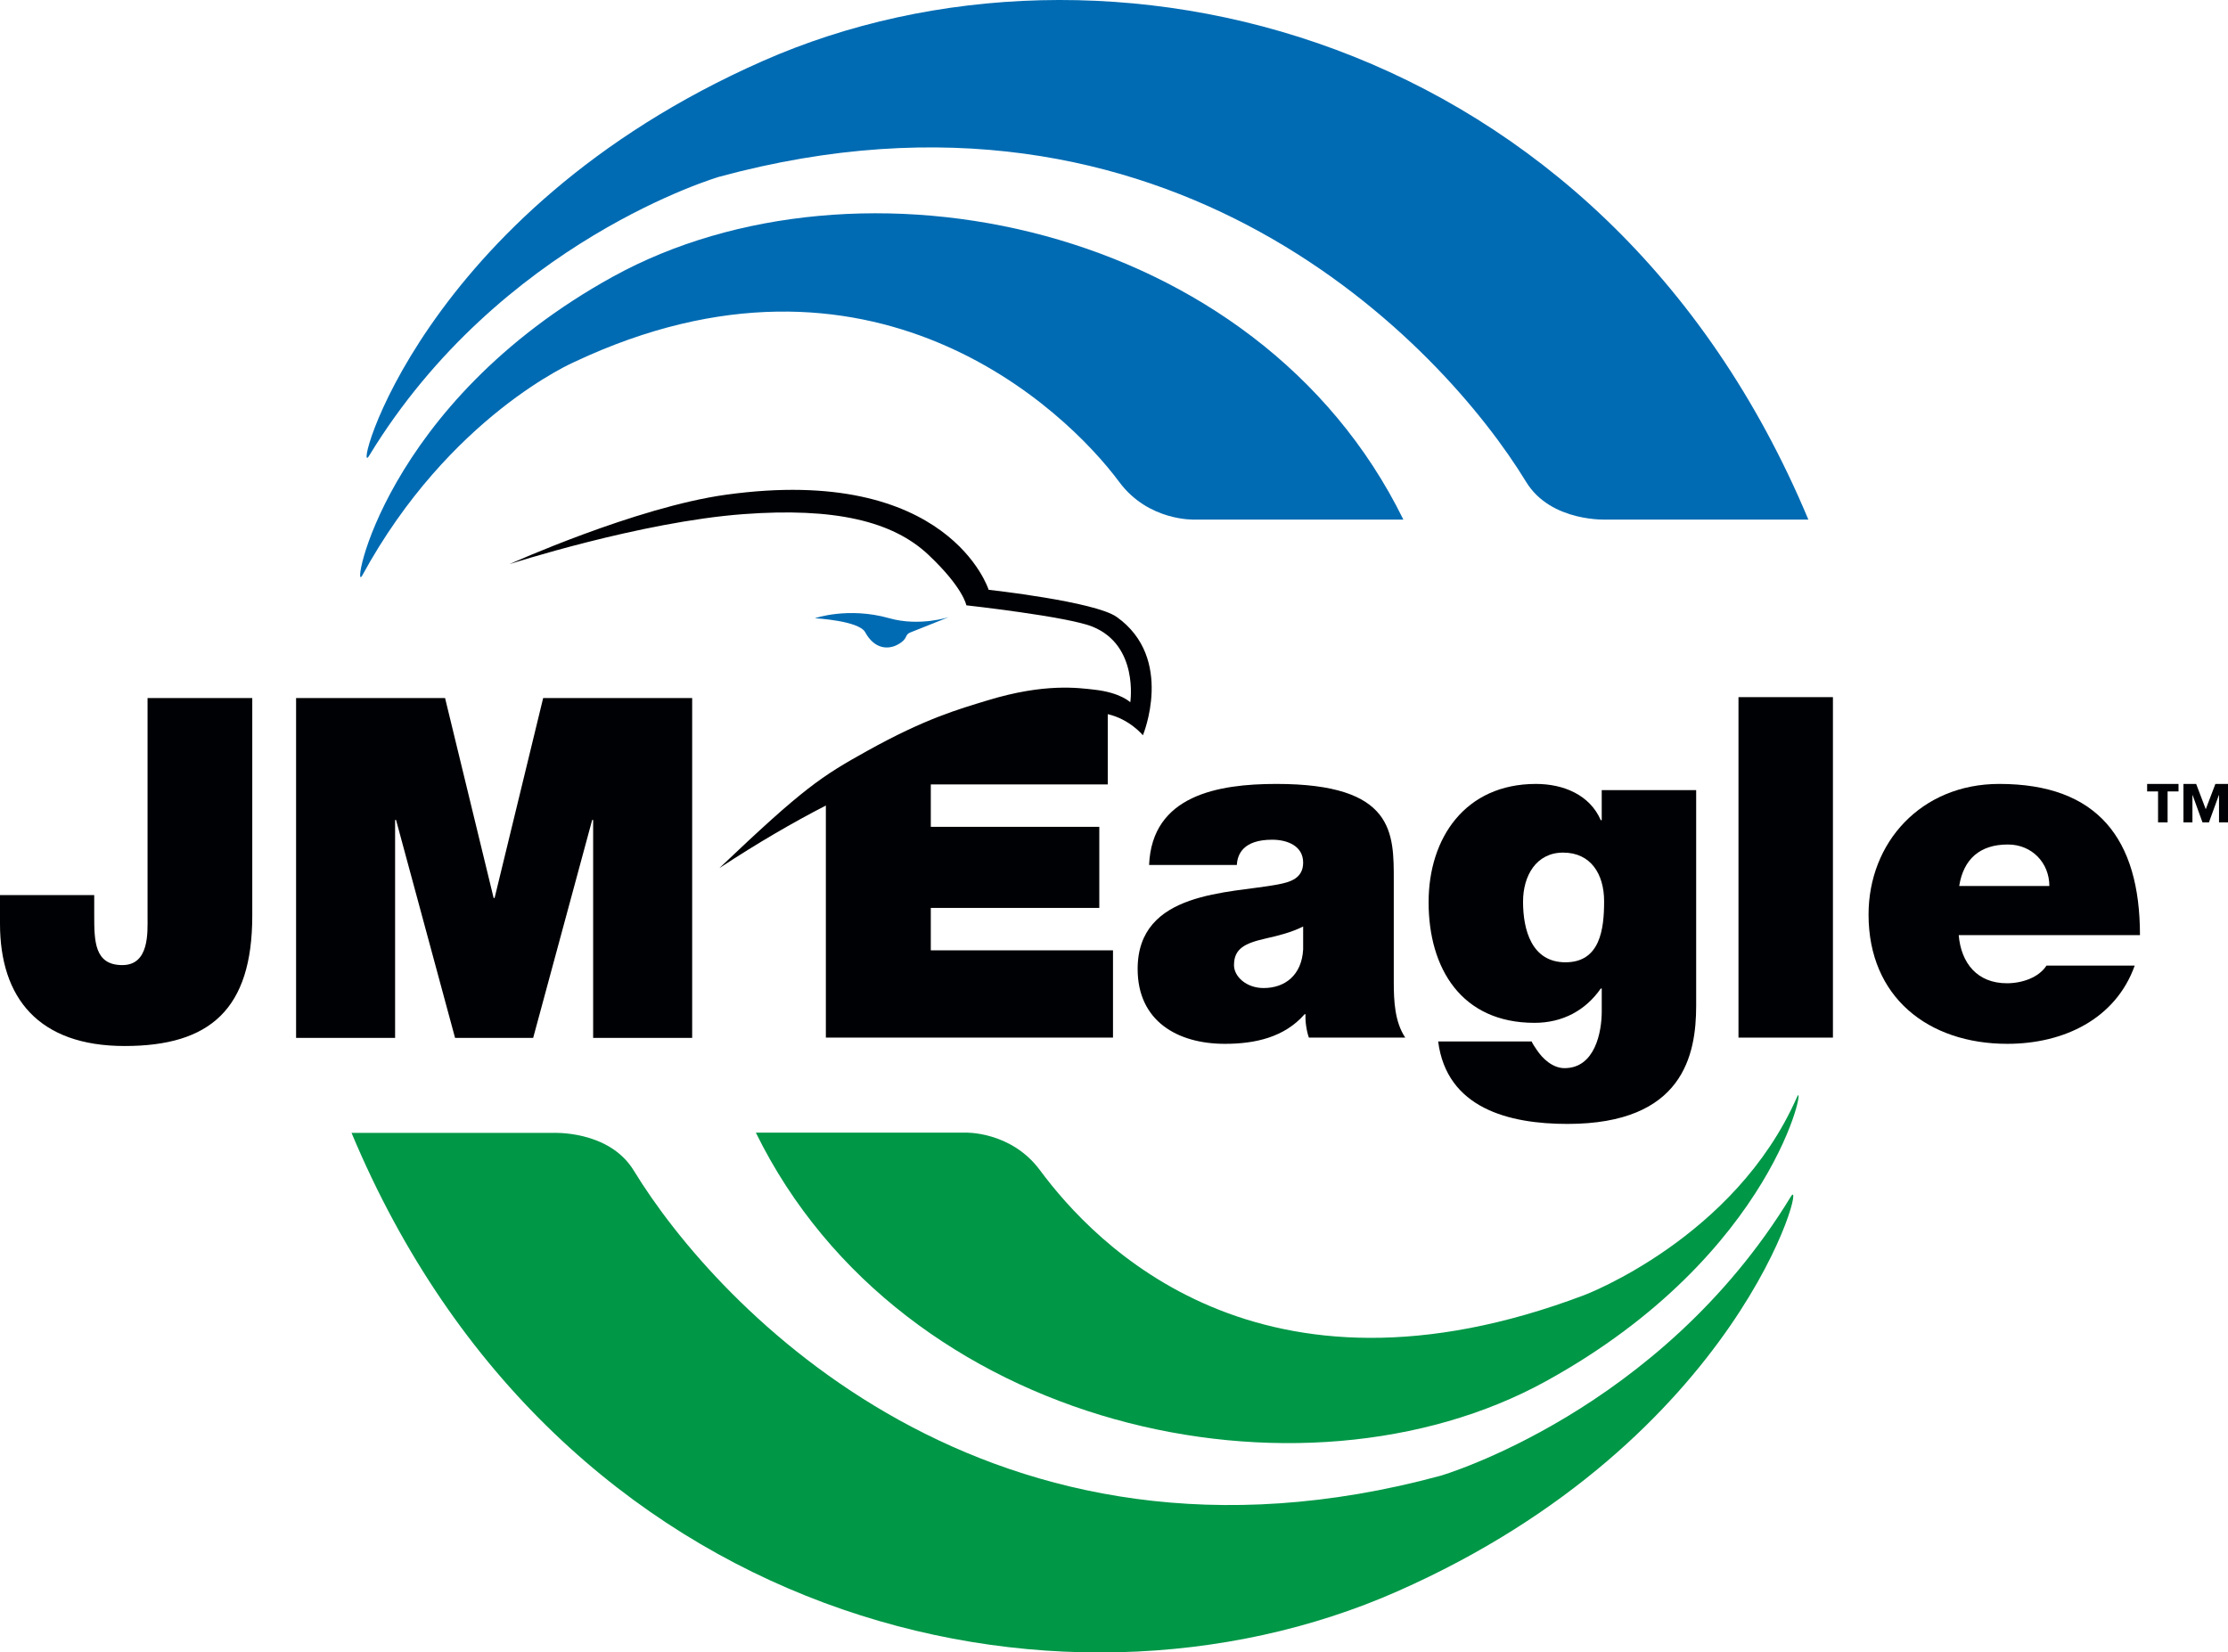 <svg xmlns="http://www.w3.org/2000/svg" id="Layer_1" data-name="Layer 1" viewBox="0 0 226.568 168.068"><defs><style> .cls-1 { fill: #000104; } .cls-1, .cls-2, .cls-3 { stroke-width: 0px; } .cls-2 { fill: #006bb3; } .cls-3 { fill: #009747; } </style></defs><g><path class="cls-2" d="M36.836,58.533c-1.2,2.211,2.059-17.485,25.521-30.411,24.789-13.657,65.469-5.621,80.352,24.725h-21.241s-4.67.193-7.652-3.827c-5.523-7.455-25.315-26.361-55.379-12.219,0,0-12.745,5.474-21.601,21.733Z"></path><path class="cls-2" d="M37.532,46.36c-1.749,2.875,4.957-24.674,40.027-40.152,34.568-15.266,85.423-3.354,106.335,46.638h-20.406s-5.758.326-8.298-3.839c-8.467-13.889-36.196-43.471-82.052-31.028,0,0-22.288,6.49-35.606,28.38Z"></path></g><g><path class="cls-3" d="M182.109,121.711c1.752-2.877-4.954,24.672-40.024,40.15-34.566,15.266-85.421,3.355-106.336-46.635h20.405s5.761-.33,8.3,3.836c8.468,13.888,36.193,43.471,82.053,31.03,0,0,22.285-6.494,35.602-28.381Z"></path><path class="cls-3" d="M182.736,111.589c1.013-2.305-2.061,15.964-25.525,28.891-24.784,13.651-65.462,5.062-80.348-25.283h21.239s4.676-.193,7.654,3.823c5.525,7.456,22.271,25.239,55.376,12.693,0,0,15.306-5.779,21.603-20.125Z"></path></g><g><path class="cls-1" d="M25.654,93.124c0,9.535-4.308,13.264-12.973,13.264-8.761,0-12.681-4.891-12.681-12.443v-2.905h9.582v1.987c0,2.663,0,5.131,2.858,5.131,2.759,0,2.565-3.34,2.565-4.891v-22.268h10.649v22.125Z"></path><path class="cls-1" d="M30.109,70.999h15.151l4.938,20.333h.098l4.938-20.333h15.153v34.566h-10.07v-22.171h-.098l-6.002,22.171h-7.941l-6.002-22.171h-.097v22.171h-10.069v-34.566Z"></path></g><path class="cls-2" d="M96.504,62.759s-2.977.994-6.077.119c-4.185-1.182-7.558.002-7.558.002,0,0,4.473.242,5.111,1.419.945,1.743,2.348,1.78,3.293,1.271,1.133-.611.672-.992,1.283-1.237,2.18-.871,3.948-1.574,3.948-1.574Z"></path><path class="cls-1" d="M141.735,99.908c0,1.891.098,4.027,1.166,5.626h-9.799c-.242-.677-.389-1.695-.339-2.376h-.098c-2.038,2.33-4.995,3.009-8.1,3.009-4.848,0-8.877-2.328-8.877-7.615,0-7.955,9.314-7.664,14.214-8.586,1.308-.242,2.617-.629,2.617-2.231,0-1.697-1.601-2.329-3.151-2.329-2.957,0-3.54,1.504-3.59,2.57h-8.925c.292-7.08,6.987-8.244,12.95-8.244,12.03,0,11.932,4.996,11.932,9.846v10.33ZM132.519,94.235c-1.162.581-2.474.921-3.784,1.212-2.132.485-3.248,1.02-3.248,2.717,0,1.164,1.26,2.328,3.007,2.328,2.182,0,3.881-1.31,4.025-3.929v-2.328Z"></path><path class="cls-1" d="M172.485,102.286c0,4.996-1.31,12.027-13.094,12.027-5.966,0-12.271-1.599-13.144-8.39h9.506c.096.244.341.583.533.874.581.873,1.601,1.843,2.813,1.843,3.105,0,3.784-3.686,3.784-5.772v-2.328h-.098c-1.553,2.232-3.881,3.492-6.742,3.492-7.421,0-10.767-5.529-10.767-12.271,0-6.547,3.734-12.028,10.913-12.028,2.813,0,5.481,1.116,6.595,3.686h.098v-3.055h9.603v21.923ZM159.197,97.873c3.54,0,3.927-3.396,3.927-6.208,0-2.765-1.356-4.948-4.169-4.948-2.717,0-4.075,2.328-4.075,4.996,0,2.862.873,6.161,4.317,6.161Z"></path><path class="cls-1" d="M176.789,70.905h9.604v34.629h-9.604v-34.629Z"></path><path class="cls-1" d="M199.183,95.108c.244,2.861,1.893,4.898,4.9,4.898,1.551,0,3.248-.583,4.025-1.795h8.973c-1.941,5.433-7.226,7.955-12.95,7.955-8.052,0-14.116-4.754-14.116-13.145,0-7.324,5.337-13.29,13.292-13.29,9.989,0,14.308,5.578,14.308,15.376h-18.433ZM208.401,90.112c0-2.328-1.747-4.219-4.221-4.219-2.863,0-4.512,1.503-4.947,4.219h9.168Z"></path><path class="cls-1" d="M113.557,62.749c-2.209-1.572-13.02-2.762-13.02-2.762,0,0-4.035-12.816-26.729-9.667-9.168,1.274-21.988,7.053-21.988,7.053,0,0,13.333-4.304,23.762-5.08,9.271-.69,15.186.693,18.839,4.143,3.552,3.353,3.848,5.13,3.848,5.13,0,0,10.258,1.136,12.822,2.169,4.735,1.907,3.849,7.693,3.849,7.693,0,0-.987-.987-3.651-1.282-1.588-.177-5.03-.692-10.85,1.084-2.966.906-6.299,1.834-12.23,5.13-4.718,2.62-6.509,3.802-15.058,11.934,3.937-2.583,7.5-4.651,10.832-6.365v23.606h29.199v-8.877h-18.528v-4.317h17.135v-8.244h-17.135v-4.317h17.995v-7.144c2.229.506,3.574,2.146,3.574,2.146,0,0,3.255-7.825-2.664-12.033Z"></path><path class="cls-1" d="M221.536,80.492h-1.111v3.151h-.97v-3.151h-1.111v-.759h3.191v.759ZM226.568,83.643h-.913v-2.772h-.018l-1.007,2.772h-.656l-1.005-2.772h-.018v2.772h-.913v-3.911h1.292l.977,2.572.979-2.572h1.282v3.911Z"></path></svg>